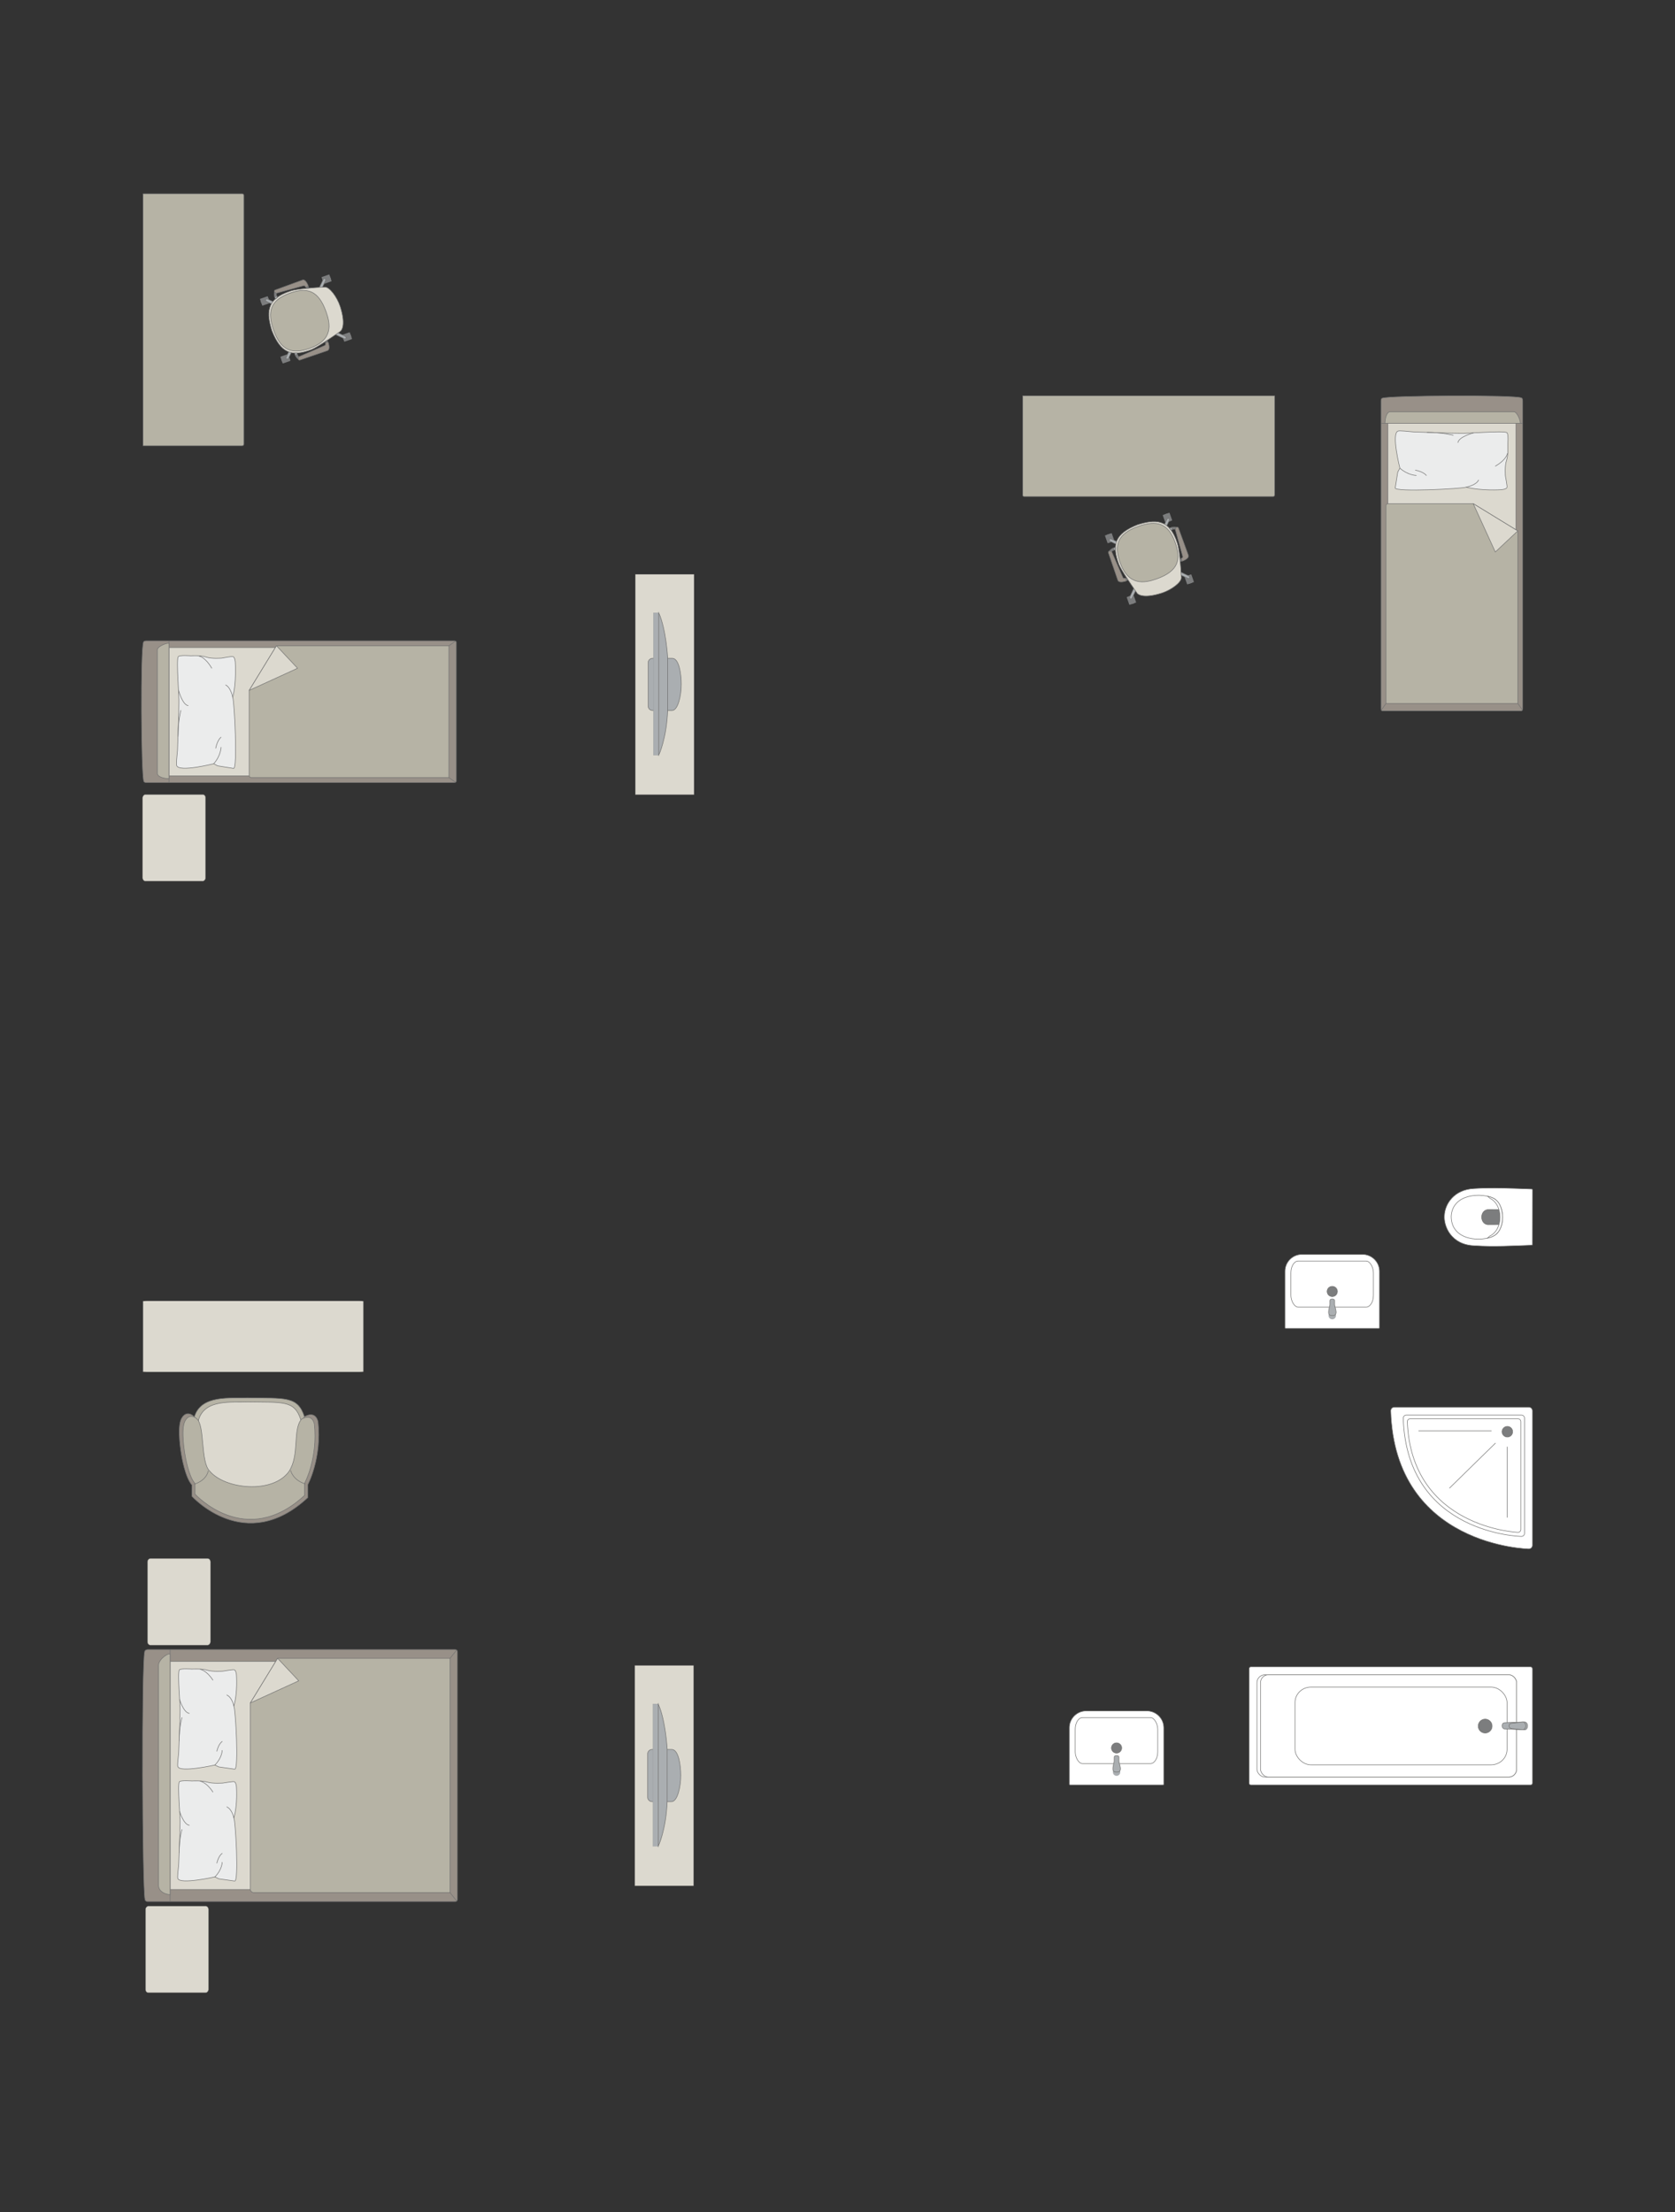 <?xml version="1.0" encoding="UTF-8"?>
<!DOCTYPE svg PUBLIC "-//W3C//DTD SVG 1.1//EN" "http://www.w3.org/Graphics/SVG/1.1/DTD/svg11.dtd">
<!-- Creator: CorelDRAW -->
<svg xmlns="http://www.w3.org/2000/svg" xml:space="preserve" width="106.399mm" height="140.465mm" version="1.1" style="shape-rendering:geometricPrecision; text-rendering:geometricPrecision; image-rendering:optimizeQuality; fill-rule:evenodd; clip-rule:evenodd"
viewBox="0 0 11719.93 15472.38"
 xmlns:xlink="http://www.w3.org/1999/xlink"
 xmlns:xodm="http://www.corel.com/coreldraw/odm/2003">
 <rect x="0" y="0" width="11719.93" height="15472.38" fill="#333333" stroke="none"/>
 <defs>
  <style type="text/css">
   <![CDATA[
    .str0 {stroke:#727271;stroke-width:3.88;stroke-miterlimit:22.926}
    .str1 {stroke:#727271;stroke-width:3.88;stroke-linejoin:round;stroke-miterlimit:22.926}
    .str3 {stroke:#727271;stroke-width:3.88;stroke-linecap:round;stroke-miterlimit:22.926}
    .str2 {stroke:#727271;stroke-width:3.88;stroke-linecap:round;stroke-linejoin:round;stroke-miterlimit:22.926}
    .fil2 {fill:none}
    .fil4 {fill:#EBECEC}
    .fil0 {fill:#DCD9CF}
    .fil3 {fill:#B6B3A5}
    .fil5 {fill:#AAAEB1}
    .fil1 {fill:#989088}
    .fil6 {fill:#7C7D7E}
    .fil7 {fill:white}
   ]]>
  </style>
 </defs>
 <g id="мебель">
  <rect class="fil0 str0" transform="matrix(1.29034E-14 -0.487 0.405 1.07249E-14 1031.95 11505.5)" width="1243.48" height="1088.05" rx="48.33" ry="48.33"/>
  <rect class="fil0 str0" transform="matrix(1.29034E-14 -0.487 0.405 1.07249E-14 1018.15 13936.8)" width="1243.48" height="1088.05" rx="48.33" ry="48.33"/>
  <g id="_3118012484080">
   <g>
    <path class="fil1 str0" d="M1014.26 13283.65c-19.05,-75.39 -24.22,-1657.38 -2.11,-1731.45 0,-8.39 11.17,-15.26 19.47,-15.26l2153.91 0c8.32,0 15.13,6.86 15.13,15.26l0 1731.9c0,8.39 -6.82,15.26 -15.13,15.26l-1995 0 -158.91 0c-8.32,0 -17.36,-7.31 -17.36,-15.71z"/>
    <line class="fil2 str0" x1="1190.35" y1="13299.36" x2="1190.35" y2= "11536.95" />
    <polygon class="fil0 str0" points="1190.35,11619.92 3131.41,11619.92 3131.41,13215.27 1190.35,13215.27 "/>
    <line class="fil2 str0" x1="3195.73" y1="13295.35" x2="3131.41" y2= "13215.27" />
    <line class="fil2 str0" x1="3131.41" y1="11619.92" x2="3194.99" y2= "11540.33" />
    <path class="fil3 str0" d="M1190.35 13250.34c-37.02,-0.41 -79.43,-22.87 -81.04,-62.46l0 -1541.72c0.62,-45.58 81.04,-95.34 81.04,-73.29l0 1677.47z"/>
    <path class="fil3 str0" d="M1942.58 11598.1l1206.52 0 0 1638.77 -1371.96 0c-12.51,0.07 -25.03,-9.62 -25.42,-21.6 0,-531.08 0,-774.11 0,-1305.19 29.92,-48.9 182.27,-297.93 190.87,-311.98z"/>
    <polygon class="fil0 str1" points="1942.59,11598.11 2090.05,11755.39 1751.72,11910.08 "/>
   </g>
   <g>
    <path class="fil4 str2" d="M1244.32 12355.64c-4.77,-8.71 2.89,-64.03 5.76,-96.14 0,0 11.08,-267.56 9.72,-293.77 2.8,-33.19 -19.35,-261.86 -5.25,-285.9 4.77,-12.94 89.03,-6.55 89.03,-6.55 0,0 67.37,-4.44 106.27,7.81 38.92,12.26 109.67,6.75 109.67,6.75 0,0 75.06,-12.81 78.25,-9.62 13.87,1.75 16.47,35.58 16.47,35.58 0,0 9.76,122.36 -18.01,218.13 11.49,16.48 36.14,449.38 5.44,441.23l-110.82 -15.7 -27.32 -13.16c0,0 -243.48,54.57 -259.21,11.33z"/>
    <path class="fil2 str2" d="M1324.46 11983.18c-40.84,-6.18 -67.02,-95.69 -67.02,-95.69"/>
    <path class="fil2 str2" d="M1489.58 11750.42c-45.67,-69.96 -88.31,-75.05 -88.31,-75.05"/>
    <path class="fil2 str2" d="M1587.09 11854.82c37.09,15.84 49.14,77.12 49.14,77.12"/>
    <path class="fil2 str2" d="M1503.53 12344.31c50.18,-50.09 51.24,-102.05 51.24,-102.05"/>
    <path class="fil2 str2" d="M1517.45 12247.66c12.62,-53.82 37.33,-68.05 37.33,-68.05"/>
    <path class="fil2 str2" d="M1253.46 12174.74c-0.34,-95.48 20,-162.03 20,-162.03"/>
   </g>
   <g>
    <path class="fil4 str2" d="M1244.32 13138.18c-4.77,-8.71 2.89,-64.03 5.76,-96.14 0,0 11.08,-267.56 9.72,-293.77 2.8,-33.19 -19.35,-261.86 -5.25,-285.9 4.77,-12.94 89.03,-6.55 89.03,-6.55 0,0 67.37,-4.44 106.27,7.81 38.92,12.26 109.67,6.75 109.67,6.75 0,0 75.06,-12.81 78.25,-9.62 13.87,1.75 16.47,35.58 16.47,35.58 0,0 9.76,122.36 -18.01,218.13 11.49,16.48 36.14,449.38 5.44,441.23l-110.82 -15.7 -27.32 -13.16c0,0 -243.48,54.57 -259.21,11.33z"/>
    <path class="fil2 str2" d="M1324.46 12765.71c-40.84,-6.18 -67.02,-95.69 -67.02,-95.69"/>
    <path class="fil2 str2" d="M1489.58 12532.95c-45.67,-69.96 -88.31,-75.05 -88.31,-75.05"/>
    <path class="fil2 str2" d="M1587.09 12637.35c37.09,15.84 49.14,77.12 49.14,77.12"/>
    <path class="fil2 str2" d="M1503.53 13126.84c50.18,-50.09 51.24,-102.05 51.24,-102.05"/>
    <path class="fil2 str2" d="M1517.45 13030.2c12.62,-53.82 37.33,-68.05 37.33,-68.05"/>
    <path class="fil2 str2" d="M1253.46 12957.28c-0.34,-95.48 20,-162.03 20,-162.03"/>
   </g>
  </g>
  <g id="_3118012490416">
   <rect class="fil0 str0" transform="matrix(6.2562E-15 -0.236 -0.252 -6.6673E-15 4852.92 13189)" width="6528.27" height="1632.07"/>
   <g>
    <path class="fil5 str0" d="M4763.43 12418.42l0 0c0,-74.52 -15.92,-183.08 -63.37,-183.08l-137.35 0c-17.14,0 -31.17,14.03 -31.17,31.17l0 302.79c0,17.14 14.02,31.17 31.17,31.17l135.64 0c43.12,0 65.08,-109.14 65.08,-182.06z"/>
    <rect class="fil5 str0" transform="matrix(3.7352E-15 -0.141 -0.152 -4.02768E-15 4605.52 12913.4)" width="7067.46" height="247.72"/>
    <path class="fil5 str0" d="M4668.2 12598.07l0 -363.76c0,0 -9.95,-199 -62.69,-317.69l0 996.74c0,0 55.15,-114.92 62.69,-315.3z"/>
   </g>
  </g>
  <g id="_3118012494064">
   <path class="fil3 str0" d="M2130.17 9908.46c-47.14,-147.23 -136.81,-127.68 -402.92,-132.37 -108.54,6.01 -320.23,-25.09 -367.12,133.14 -46.9,158.23 69.08,458.72 69.08,458.72l327.76 101.48 236.25 -19.13 138.92 -193.82 61.56 -278.68 -63.54 -69.34z"/>
   <path class="fil0 str0" d="M2104.02 9927.84c-43.72,-136.98 -126.84,-118.8 -373.57,-123.16 -100.62,5.6 -296.89,-23.34 -340.37,123.88 -43.48,147.23 64.05,426.81 64.05,426.81l303.87 94.43 219.03 -17.8 128.8 -180.35 57.07 -259.28 -58.9 -64.53z"/>
   <path class="fil1 str0" d="M2153.28 10474.36l0 -89.72c0,0 100.13,-184.9 71.84,-442.73 -21.5,-82.14 -94.95,-33.45 -94.95,-33.45 -66.81,81.89 -11.6,264.26 -92.54,388.66 -121.14,168.27 -472.68,131.71 -585,-1.96 -71.19,-67.24 -35.15,-341.45 -97.33,-390.36 0,0 -49.28,-48.25 -85.21,15.4 -35.93,63.66 -0.14,258.4 -0.14,258.4 0,0 24.62,153.95 72.88,207.33l0 78.76c0,0 373.86,415.43 810.46,9.68z"/>
   <path class="fil3 str0" d="M2131.2 10458.46l0 -84.51c0,0 94.74,-174.13 67.97,-416.94 -20.34,-77.36 -89.85,-31.5 -89.85,-31.5 -63.2,77.12 -10.97,248.87 -87.56,366.02 -114.63,158.47 -447.29,124.04 -553.57,-1.85 -67.37,-63.31 -33.25,-321.56 -92.1,-367.62 0,0 -46.64,-45.45 -80.64,14.5 -33.99,59.96 -0.13,243.36 -0.13,243.36 0,0 23.3,144.98 68.95,195.25l0 74.18c0,0 353.78,391.24 766.93,9.12z"/>
   <path class="fil2 str0" d="M1358.33 10380.36c91.36,-28.56 98.75,-93.84 98.75,-93.84"/>
   <path class="fil2 str0" d="M2137.4 10379.01c-91.36,-28.56 -103.78,-95.39 -103.78,-95.39"/>
  </g>
  <rect class="fil0 str0" transform="matrix(2.01092E-15 0.076 -0.945 2.50247E-14 2542.34 9098.87)" width="6528.27" height="1632.07" rx="27.69" ry="27.69"/>
  <g id="_3118012497904">
   <g>
    <path class="fil1 str0" d="M1006.18 5464.51c-19.05,-42.41 -24.22,-932.28 -2.11,-973.94 0,-4.73 11.17,-8.58 19.47,-8.58l2153.91 0c8.32,0 15.13,3.86 15.13,8.58l0 974.2c0,4.73 -6.82,8.58 -15.13,8.58l-1995 0 -158.91 0c-8.32,0 -17.36,-4.12 -17.36,-8.83z"/>
    <line class="fil2 str0" x1="1182.27" y1="5473.34" x2="1182.27" y2= "4481.98" />
    <polygon class="fil0 str0" points="1182.27,4528.65 3123.34,4528.65 3123.34,5426.04 1182.27,5426.04 "/>
    <line class="fil2 str0" x1="3187.66" y1="5471.08" x2="3123.34" y2= "5426.04" />
    <line class="fil2 str0" x1="3123.34" y1="4528.65" x2="3186.92" y2= "4483.89" />
    <path class="fil3 str0" d="M1182.27 5445.77c-37.02,-0.23 -79.43,-12.87 -81.04,-35.14l0 -867.21c0.62,-25.64 81.04,-53.63 81.04,-41.23l0 943.57z"/>
    <path class="fil3 str0" d="M1934.51 4516.38l1206.5 0 0 921.81 -1381.73 0c-12.5,-0.43 -15.64,-8 -15.64,-15.19 0,-298.73 0,-295.91 0,-594.64 34.92,-57.08 163.87,-267.85 190.87,-311.98z"/>
    <polygon class="fil0 str1" points="1934.52,4516.39 2081.98,4673.67 1743.66,4828.36 "/>
   </g>
   <g>
    <path class="fil4 str2" d="M1236.25 5354.16c-4.77,-9.79 2.89,-72.03 5.76,-108.15 0,0 11.08,-301.01 9.72,-330.5 2.8,-37.33 -19.35,-294.6 -5.25,-321.63 4.77,-14.57 89.03,-7.37 89.03,-7.37 0,0 67.37,-5 106.27,8.78 38.92,13.78 109.67,7.6 109.67,7.6 0,0 75.06,-14.41 78.25,-10.83 13.87,1.97 16.47,40.03 16.47,40.03 0,0 9.76,137.66 -18.01,245.41 11.49,18.53 36.14,505.54 5.44,496.38l-110.82 -17.67 -27.32 -14.8c0,0 -243.48,61.39 -259.21,12.74z"/>
    <path class="fil2 str2" d="M1316.39 4935.14c-40.84,-6.95 -67.02,-107.65 -67.02,-107.65"/>
    <path class="fil2 str2" d="M1481.51 4673.29c-45.67,-78.71 -88.31,-84.43 -88.31,-84.43"/>
    <path class="fil2 str2" d="M1579.01 4790.74c37.09,17.82 49.14,86.77 49.14,86.77"/>
    <path class="fil2 str2" d="M1495.45 5341.41c50.18,-56.34 51.24,-114.81 51.24,-114.81"/>
    <path class="fil2 str2" d="M1509.38 5232.68c12.62,-60.54 37.33,-76.55 37.33,-76.55"/>
    <path class="fil2 str2" d="M1245.39 5150.65c-0.34,-107.41 20,-182.28 20,-182.28"/>
   </g>
  </g>
  <rect class="fil0 str0" transform="matrix(1.29034E-14 -0.487 0.405 1.07249E-14 997.68 6162.44)" width="1243.48" height="1088.05" rx="48.33" ry="48.33"/>
  <path class="fil3 str0" d="M1695.14 3117.52l-693.88 0 0 -1762.41 693.88 0c6.09,0 11.06,4.97 11.06,11.06l0 1740.3c0,6.09 -4.97,11.06 -11.06,11.06z"/>
  <g id="_3118012502080">
   <rect class="fil6 str1" transform="matrix(0.02 0.057 -0.057 0.02 1873.03 2071.43)" width="835.46" height="956.9" rx="41.33" ry="41.33"/>
   <rect class="fil6 str1" transform="matrix(0.02 0.057 -0.057 0.02 2015.98 2475.83)" width="835.46" height="956.9" rx="41.33" ry="41.33"/>
   <rect class="fil6 str1" transform="matrix(0.02 0.057 -0.057 0.02 2303.95 1919.1)" width="835.46" height="956.9" rx="41.33" ry="41.33"/>
   <rect class="fil6 str1" transform="matrix(0.02 0.057 -0.057 0.02 2446.9 2323.5)" width="835.46" height="956.9" rx="41.33" ry="41.33"/>
   <rect class="fil6 str1" transform="matrix(0.017 0.048 -0.049 0.017 1878.3 2086.35)" width="374.02" height="1117.19"/>
   <rect class="fil6 str1" transform="matrix(0.017 0.048 -0.049 0.017 2021.26 2490.75)" width="374.02" height="1117.19"/>
   <rect class="fil6 str1" transform="matrix(0.017 0.048 -0.049 0.017 2452.17 2338.42)" width="374.02" height="1117.19"/>
   <rect class="fil6 str1" transform="matrix(0.017 0.048 -0.049 0.017 2309.22 1934.03)" width="374.02" height="1117.19"/>
   <path class="fil5 str0" d="M2274.06 1949.32l0 0c4.43,2.1 5.95,8.13 3.48,13.41l-31.01 66.12c-2.48,5.29 -8.67,7.61 -13.1,5.5l0 0c-4.42,-2.11 -6.49,-8.38 -3.93,-13.63l31.93 -65.68c2.56,-5.24 8.2,-7.83 12.62,-5.72z"/>
   <path class="fil5 str0" d="M2420.88 2364.65l0 0c2.11,-4.43 -0.48,-10.07 -5.72,-12.61l-65.68 -31.95c-5.24,-2.56 -11.52,-0.47 -13.64,3.95l0 0c-2.11,4.42 0.22,10.6 5.51,13.07l66.12 31.02c5.28,2.48 11.29,0.95 13.41,-3.48z"/>
   <path class="fil5 str0" d="M2006.24 2511.23l0 0c-4.43,-2.11 -5.96,-8.13 -3.48,-13.42l31.01 -66.12c2.47,-5.28 8.66,-7.61 13.09,-5.5l0 0c4.43,2.11 6.49,8.38 3.94,13.63l-31.94 65.68c-2.54,5.24 -8.18,7.84 -12.61,5.73z"/>
   <path class="fil5 str0" d="M1859.3 2095.54l0 0c-2.11,4.43 0.47,10.07 5.72,12.61l65.67 31.95c5.24,2.56 11.52,0.47 13.64,-3.95l0 0c2.11,-4.43 -0.22,-10.6 -5.5,-13.07l-66.12 -31.02c-5.28,-2.48 -11.3,-0.95 -13.41,3.48z"/>
   <path class="fil0 str0" d="M2380.24 2143.26l0 0c37.94,117.92 16.02,165.25 -0.75,175.49 -53.57,36.75 -152.9,106.74 -199.65,126.17 -140.11,52.04 -215.96,25.27 -277.72,-132.64l0 0c-34.83,-116.21 -47.78,-220.5 132.65,-277.72 40.67,-13.65 158.08,-23.19 238.51,-26.84 31.53,-1.21 84.06,66.35 106.96,135.55z"/>
   <path class="fil3 str0" d="M2282.08 2181.58l0 0c29.86,84.49 50.52,196.1 -116.15,255.02l0 0c-120.58,42.63 -199.9,18.12 -251.66,-128.28l0 0c-45.17,-127.8 -23.89,-209.18 115.01,-258.28l0 0c116.69,-41.25 198.22,-22.9 252.81,131.54z"/>
   <path class="fil1 str0" d="M2139.32 2009.74l18.88 -6.68c0,0 -17.47,-53.17 -41.63,-44.63 -24.16,8.54 -191.65,69.93 -191.65,69.93 -10.27,3.89 -3.69,25.92 8.04,22.77l192.5 -53.21c3.13,-0.91 10.92,1.3 13.86,11.82z"/>
   <path class="fil6 str1" d="M1932.96 2051.13c0,0 -0.54,13.78 7.28,28.91l-12.2 10.07c0,0 -15.17,-26.43 -7.26,-47.48l12.18 8.49z"/>
   <path class="fil5 str0" d="M1936.35 2070.85c0,0 -8.91,6.75 -14.94,3.35 1.69,5.71 4.03,11.02 6.6,15.88l12.23 -10.03 -3.89 -9.2z"/>
   <polygon class="fil6 str1" points="2145.74,2016.72 2142.83,2008.49 2155.91,2003.86 2160,2015.47 "/>
   <path class="fil1 str0" d="M2276.5 2397.95l18.88 -6.66c0,0 19.84,52.33 -4.32,60.87 -24.16,8.54 -193.04,66.06 -193.04,66.06 -10.42,3.41 -19.16,-17.84 -8.05,-22.77l183.18 -79.58c3.01,-1.26 7.68,-7.88 3.35,-17.91z"/>
   <path class="fil6 str1" d="M2089.97 2495.45c0,0 -8.93,-9.87 -12.36,-26.56l-15.85 -0.01c0,0 4.69,29.43 24.07,40.83l4.14 -14.26z"/>
   <path class="fil5 str0" d="M2080.22 2477.98c0,0 -11.18,0.35 -13.72,6.79 -2.28,-5.51 -3.67,-10.44 -4.73,-15.84l15.84 -0.03 2.61 9.09z"/>
   <polygon class="fil6 str1" points="2277.1,2388.49 2280.01,2396.72 2293.09,2392.09 2288.98,2380.48 "/>
  </g>
  <path class="fil3 str0" d="M7155.9 3462.17l0 -693.88 1762.41 0 0 693.88c0,6.09 -4.97,11.06 -11.06,11.06l-1740.3 0c-6.09,0 -11.06,-4.97 -11.06,-11.06z"/>
  <g id="_3118012510288">
   <rect class="fil6 str1" transform="matrix(-0.057 0.02 -0.02 -0.057 8201.98 3640.06)" width="835.46" height="956.9" rx="41.33" ry="41.33"/>
   <rect class="fil6 str1" transform="matrix(-0.057 0.02 -0.02 -0.057 7797.59 3783.01)" width="835.46" height="956.9" rx="41.33" ry="41.33"/>
   <rect class="fil6 str1" transform="matrix(-0.057 0.02 -0.02 -0.057 8354.31 4070.97)" width="835.46" height="956.9" rx="41.33" ry="41.33"/>
   <rect class="fil6 str1" transform="matrix(-0.057 0.02 -0.02 -0.057 7949.92 4213.93)" width="835.46" height="956.9" rx="41.33" ry="41.33"/>
   <rect class="fil6 str1" transform="matrix(-0.048 0.017 -0.017 -0.049 8187.06 3645.33)" width="374.02" height="1117.19"/>
   <rect class="fil6 str1" transform="matrix(-0.048 0.017 -0.017 -0.049 7782.67 3788.28)" width="374.02" height="1117.19"/>
   <rect class="fil6 str1" transform="matrix(-0.048 0.017 -0.017 -0.049 7935 4219.2)" width="374.02" height="1117.19"/>
   <rect class="fil6 str1" transform="matrix(-0.048 0.017 -0.017 -0.049 8339.39 4076.25)" width="374.02" height="1117.19"/>
   <path class="fil5 str0" d="M8324.1 4041.09l0 0c-2.1,4.43 -8.13,5.95 -13.41,3.48l-66.12 -31.01c-5.29,-2.48 -7.61,-8.67 -5.5,-13.1l0 0c2.11,-4.42 8.38,-6.49 13.63,-3.93l65.68 31.93c5.24,2.56 7.83,8.2 5.72,12.62z"/>
   <path class="fil5 str0" d="M7908.77 4187.91l0 0c4.43,2.11 10.07,-0.48 12.61,-5.72l31.95 -65.68c2.56,-5.24 0.47,-11.52 -3.95,-13.64l0 0c-4.42,-2.11 -10.6,0.22 -13.07,5.51l-31.02 66.12c-2.48,5.28 -0.95,11.29 3.48,13.41z"/>
   <path class="fil5 str0" d="M7762.19 3773.27l0 0c2.11,-4.43 8.13,-5.96 13.42,-3.48l66.12 31.01c5.28,2.47 7.61,8.66 5.5,13.09l0 0c-2.11,4.43 -8.38,6.49 -13.63,3.94l-65.68 -31.94c-5.24,-2.54 -7.84,-8.18 -5.73,-12.61z"/>
   <path class="fil5 str0" d="M8177.88 3626.33l0 0c-4.43,-2.11 -10.07,0.47 -12.61,5.72l-31.95 65.67c-2.56,5.24 -0.47,11.52 3.95,13.64l0 0c4.43,2.11 10.6,-0.22 13.07,-5.5l31.02 -66.12c2.48,-5.28 0.95,-11.3 -3.48,-13.41z"/>
   <path class="fil0 str0" d="M8130.16 4147.27l0 0c-117.92,37.94 -165.25,16.02 -175.49,-0.75 -36.75,-53.57 -106.74,-152.9 -126.17,-199.65 -52.04,-140.11 -25.27,-215.96 132.64,-277.72l0 0c116.21,-34.83 220.5,-47.78 277.72,132.65 13.65,40.67 23.19,158.08 26.84,238.51 1.21,31.53 -66.35,84.06 -135.55,106.96z"/>
   <path class="fil3 str0" d="M8091.84 4049.11l0 0c-84.49,29.86 -196.1,50.52 -255.02,-116.15l0 0c-42.63,-120.58 -18.12,-199.9 128.28,-251.66l0 0c127.8,-45.17 209.18,-23.89 258.28,115.01l0 0c41.25,116.69 22.9,198.22 -131.54,252.81z"/>
   <path class="fil1 str0" d="M8263.68 3906.35l6.68 18.88c0,0 53.17,-17.47 44.63,-41.63 -8.54,-24.16 -69.93,-191.65 -69.93,-191.65 -3.89,-10.27 -25.92,-3.69 -22.77,8.04l53.21 192.5c0.91,3.13 -1.3,10.92 -11.82,13.86z"/>
   <path class="fil6 str1" d="M8222.29 3699.99c0,0 -13.78,-0.54 -28.91,7.28l-10.07 -12.2c0,0 26.43,-15.17 47.48,-7.26l-8.49 12.18z"/>
   <path class="fil5 str0" d="M8202.57 3703.38c0,0 -6.75,-8.91 -3.35,-14.94 -5.71,1.69 -11.02,4.03 -15.88,6.6l10.03 12.23 9.2 -3.89z"/>
   <polygon class="fil6 str1" points="8256.7,3912.77 8264.93,3909.86 8269.55,3922.93 8257.94,3927.03 "/>
   <path class="fil1 str0" d="M7875.47 4043.53l6.66 18.88c0,0 -52.33,19.84 -60.87,-4.32 -8.54,-24.16 -66.06,-193.04 -66.06,-193.04 -3.41,-10.42 17.84,-19.16 22.77,-8.05l79.58 183.18c1.26,3.01 7.88,7.68 17.91,3.35z"/>
   <path class="fil6 str1" d="M7777.97 3857c0,0 9.87,-8.93 26.56,-12.36l0.01 -15.85c0,0 -29.43,4.69 -40.83,24.07l14.26 4.14z"/>
   <path class="fil5 str0" d="M7795.44 3847.25c0,0 -0.35,-11.18 -6.79,-13.72 5.51,-2.28 10.44,-3.67 15.84,-4.73l0.03 15.84 -9.09 2.61z"/>
   <polygon class="fil6 str1" points="7884.93,4044.13 7876.7,4047.04 7881.33,4060.12 7892.94,4056.01 "/>
  </g>
  <g id="_3118012534000">
   <g>
    <path class="fil1 str0" d="M9671.77 2784.85c42.41,-19.05 932.28,-24.22 973.94,-2.11 4.73,0 8.58,11.17 8.58,19.47l0 2153.91c0,8.32 -3.86,15.13 -8.58,15.13l-974.2 0c-4.73,0 -8.58,-6.82 -8.58,-15.13l0 -1995 0 -158.91c0,-8.32 4.12,-17.36 8.83,-17.36z"/>
    <line class="fil2 str0" x1="9662.94" y1="2960.93" x2="10654.3" y2= "2960.93" />
    <polygon class="fil0 str0" points="10607.63,2960.93 10607.63,4902 9710.24,4902 9710.24,2960.93 "/>
    <line class="fil2 str0" x1="9665.2" y1="4966.32" x2="9710.24" y2= "4902" />
    <line class="fil2 str0" x1="10607.63" y1="4902" x2="10652.39" y2= "4965.58" />
    <path class="fil3 str0" d="M9690.51 2960.93c0.23,-37.02 12.87,-79.43 35.14,-81.04l867.21 0c25.64,0.62 53.63,81.04 41.23,81.04l-943.57 0z"/>
    <path class="fil3 str0" d="M10619.9 3713.17l0 1206.5 -921.81 0 0 -1381.73c0.43,-12.5 8,-15.64 15.19,-15.64 298.73,0 295.91,0 594.64,0 57.08,34.92 267.85,163.87 311.98,190.87z"/>
    <polygon class="fil0 str1" points="10619.89,3713.19 10462.61,3860.64 10307.92,3522.32 "/>
   </g>
   <g>
    <path class="fil4 str2" d="M9782.12 3014.91c9.79,-4.77 72.03,2.89 108.15,5.76 0,0 301.01,11.08 330.5,9.72 37.33,2.8 294.6,-19.35 321.63,-5.25 14.57,4.77 7.37,89.03 7.37,89.03 0,0 5,67.37 -8.78,106.27 -13.78,38.92 -7.6,109.67 -7.6,109.67 0,0 14.41,75.06 10.83,78.25 -1.97,13.87 -40.03,16.47 -40.03,16.47 0,0 -137.66,9.76 -245.41,-18.01 -18.53,11.49 -505.54,36.14 -496.38,5.44l17.67 -110.82 14.8 -27.32c0,0 -61.39,-243.48 -12.74,-259.21z"/>
    <path class="fil2 str2" d="M10201.14 3095.05c6.95,-40.84 107.65,-67.02 107.65,-67.02"/>
    <path class="fil2 str2" d="M10462.99 3260.17c78.71,-45.67 84.43,-88.31 84.43,-88.31"/>
    <path class="fil2 str2" d="M10345.54 3357.67c-17.82,37.09 -86.77,49.14 -86.77,49.14"/>
    <path class="fil2 str2" d="M9794.87 3274.11c56.34,50.18 114.81,51.24 114.81,51.24"/>
    <path class="fil2 str2" d="M9903.6 3288.04c60.54,12.62 76.55,37.33 76.55,37.33"/>
    <path class="fil2 str2" d="M9985.63 3024.05c107.41,-0.34 182.28,20 182.28,20"/>
   </g>
  </g>
  <g id="_3118012541680">
   <path class="fil7 str0" d="M10722.08 8705.75l0.67 -384.26c0,-3.32 -2.4,-5.3 -5.27,-5.41 -138.7,-5.01 -273.57,-11.37 -400.15,-3.59 -147.56,5.27 -207.28,113.31 -210.86,186.2 -6.79,73.91 44.94,208.48 210.86,213.47 132.17,9.2 266.76,1.27 400.15,-3.58 1.78,-0.17 4.56,-0.28 4.59,-2.83z"/>
   <path class="fil7 str0" d="M10452.57 8642.98c81.53,-44.05 81.53,-214.34 0,-261.29 -81.81,-41.43 -290.09,-36.94 -298.5,125.42 0,175.17 218.55,180.01 298.5,135.87z"/>
   <path class="fil6 str0" d="M10495.2 8512.34l0 -42.86c-0.02,-6.01 -4.97,-9.41 -9.69,-9.43 -25.3,-0.13 -50.6,-0.26 -75.9,-0.4 -58.04,8.22 -54.76,100.09 0.47,105.41 25.14,-0.14 50.28,-0.3 75.42,-0.44 4.58,0.17 9.55,-2.25 9.68,-6.51l0.02 -45.78z"/>
   <path class="fil7 str0" d="M10422.56 8645.69l-14.34 13.49c56.42,-11.38 102.65,-46.75 105.49,-146.61 -5.06,-91.38 -38.51,-132.6 -104.22,-145.78l14.86 13.41c47.05,22.14 71.69,77.9 70.85,132.14 0.91,51.31 -21.42,109.48 -72.63,133.36z"/>
  </g>
  <g id="_3118012517344">
   <path class="fil7 str0" d="M9534.11 8773.35l-425.35 0c-64.6,0 -117.44,52.84 -117.44,117.44l0 396.5c0,2.08 1.69,3.77 3.77,3.77l653.37 0c2.08,0 3.77,-1.69 3.77,-3.77l0 -395.83c0,-64.97 -53.15,-118.11 -118.11,-118.11z"/>
   <rect class="fil7 str0" x="9032.34" y="8819.43" width="577.44" height="322.37" rx="51.48" ry="82.58"/>
   <ellipse class="fil6 str0" cx="9321.77" cy="9032.21" rx="35.89" ry="35.71"/>
   <g>
    <circle class="fil5 str0" transform="matrix(1.80599E-15 -0.08 0.08 2.48551E-15 9321.83 9201.16)" r="318.16"/>
    <path class="fil5 str0" d="M9305.2 9124.34l0 -28.46c0,-5.71 6.12,-10.37 13.61,-10.37l5.9 0c7.49,0 13.61,4.66 13.61,10.37l0 28.58c0,18.31 30.78,76.52 -13.61,76.52l-5.9 0c-41.93,0 -13.61,-58.21 -13.61,-76.64z"/>
   </g>
  </g>
  <g id="_3118012522384">
   <path class="fil7 str3" d="M10697.14 9841.48l-940.81 0c-13.91,0 -25.27,11.37 -25.27,25.28 0,0 0,0 0,0 29.16,950.54 966.08,966.08 966.08,966.08l0 0c13.91,0 25.28,-11.38 25.28,-25.27l0 -940.81c0,-13.91 -11.37,-25.28 -25.28,-25.28z"/>
   <path class="fil7 str0" d="M10645.44 9896.81l-805.35 0c-11.91,0 -21.63,9.74 -21.63,21.63 0,0 0,0 0,0 24.96,813.68 826.98,826.99 826.98,826.99l0 0c11.91,0 21.63,-9.74 21.63,-21.63l0 -805.36c0,-11.9 -9.73,-21.63 -21.63,-21.63z"/>
   <path class="fil7 str0" d="M10621.14 9922.66l-754.11 0c-11.05,0 -20.07,9.03 -20.07,20.08 0,0 0,0 0,0 28.99,745.01 774.18,774.42 774.18,774.42l0 0c11.07,0 20.09,-9.07 20.09,-20.1l0 -754.31c0,-11.02 -9.02,-20.08 -20.09,-20.08z"/>
   <circle class="fil6 str0" cx="10546.9" cy="10013.19" r="37.11"/>
   <line class="fil2 str3" x1="10463.24" y1="10093.33" x2="10142.5" y2= "10407.26" />
   <line class="fil2 str3" x1="10435.05" y1="10007.81" x2="9926.73" y2= "10007.81" />
   <line class="fil2 str3" x1="10545.85" y1="10119.58" x2="10545.85" y2= "10612.35" />
  </g>
  <g id="_3118012525120">
   <rect class="fil7 str0" x="8739.7" y="11657.75" width="1982.72" height="826.13" rx="12.51" ry="12.49"/>
   <rect class="fil7 str1" x="8794.93" y="11712.96" width="1816.69" height="715.53" rx="55.9" ry="55.33"/>
   <rect class="fil7 str0" x="8819.82" y="11712.96" width="1791.8" height="715.53" rx="55.13" ry="55.33"/>
   <rect class="fil7 str0" x="9061.21" y="11799.16" width="1483.55" height="543.82" rx="111.64" ry="107.91"/>
   <ellipse class="fil6 str0" cx="10391.61" cy="12071.92" rx="48.55" ry="48.54"/>
   <g>
    <path class="fil5 str0" d="M10667.13 12043.2l-138.47 5.09c-13.59,0.51 -18.74,12.22 -18.74,22.44l0 0c0,9.64 7.91,20.68 17.11,21.09l140.1 6.43c11.71,0.53 21.3,-12.39 21.3,-27.53l0 0c0,-15.15 -9.59,-27.96 -21.3,-27.53z"/>
    <path class="fil5 str0" d="M10654.93 12043.65l-77.02 8.37c-8.81,0.96 -18.68,4.11 -18.68,18.7l0 0c0,14.2 11.49,17.79 18.68,18.57l75.57 8.33c10.24,1.12 22.28,-10.63 22.28,-26.9l0 0c0,-16.34 -11.17,-28.13 -20.84,-27.08z"/>
   </g>
  </g>
  <g id="_3118012527040">
   <path class="fil7 str0" d="M8024.96 11966.17l-425.35 0c-64.6,0 -117.44,52.84 -117.44,117.44l0 396.5c0,2.08 1.69,3.77 3.77,3.77l653.37 0c2.08,0 3.77,-1.69 3.77,-3.77l0 -395.83c0,-64.97 -53.15,-118.11 -118.11,-118.11z"/>
   <rect class="fil7 str0" x="7523.2" y="12012.25" width="577.44" height="322.37" rx="51.48" ry="82.58"/>
   <ellipse class="fil6 str0" cx="7812.63" cy="12225.03" rx="35.89" ry="35.71"/>
   <g>
    <circle class="fil5 str0" transform="matrix(1.80599E-15 -0.08 0.08 2.48551E-15 7812.68 12394)" r="318.16"/>
    <path class="fil5 str0" d="M7796.06 12317.16l0 -28.46c0,-5.71 6.12,-10.37 13.61,-10.37l5.9 0c7.49,0 13.61,4.66 13.61,10.37l0 28.58c0,18.31 30.78,76.52 -13.61,76.52l-5.9 0c-41.93,0 -13.61,-58.21 -13.61,-76.64z"/>
   </g>
  </g>
  <g id="_3118012530208">
   <rect class="fil0 str0" transform="matrix(6.2562E-15 -0.236 -0.252 -6.6673E-15 4856.44 5557.64)" width="6528.27" height="1632.07"/>
   <g>
    <path class="fil5 str0" d="M4766.95 4787.1l0 0c0,-74.52 -15.92,-183.08 -63.37,-183.08l-137.35 0c-17.14,0 -31.17,14.03 -31.17,31.17l0 302.79c0,17.14 14.02,31.17 31.17,31.17l135.64 0c43.12,0 65.08,-109.14 65.08,-182.06z"/>
    <rect class="fil5 str0" transform="matrix(3.7352E-15 -0.141 -0.152 -4.02768E-15 4609.04 5282.05)" width="7067.46" height="247.72"/>
    <path class="fil5 str0" d="M4671.73 4966.76l0 -363.76c0,0 -9.95,-199 -62.69,-317.69l0 996.74c0,0 55.15,-114.92 62.69,-315.3z"/>
   </g>
  </g>
 </g>
 <g id="контур">
  <polygon class="fil2" points="-0,0 11719.93,0.01 11719.93,15472.38 -0,15472.38 "/>
 </g>
</svg>
